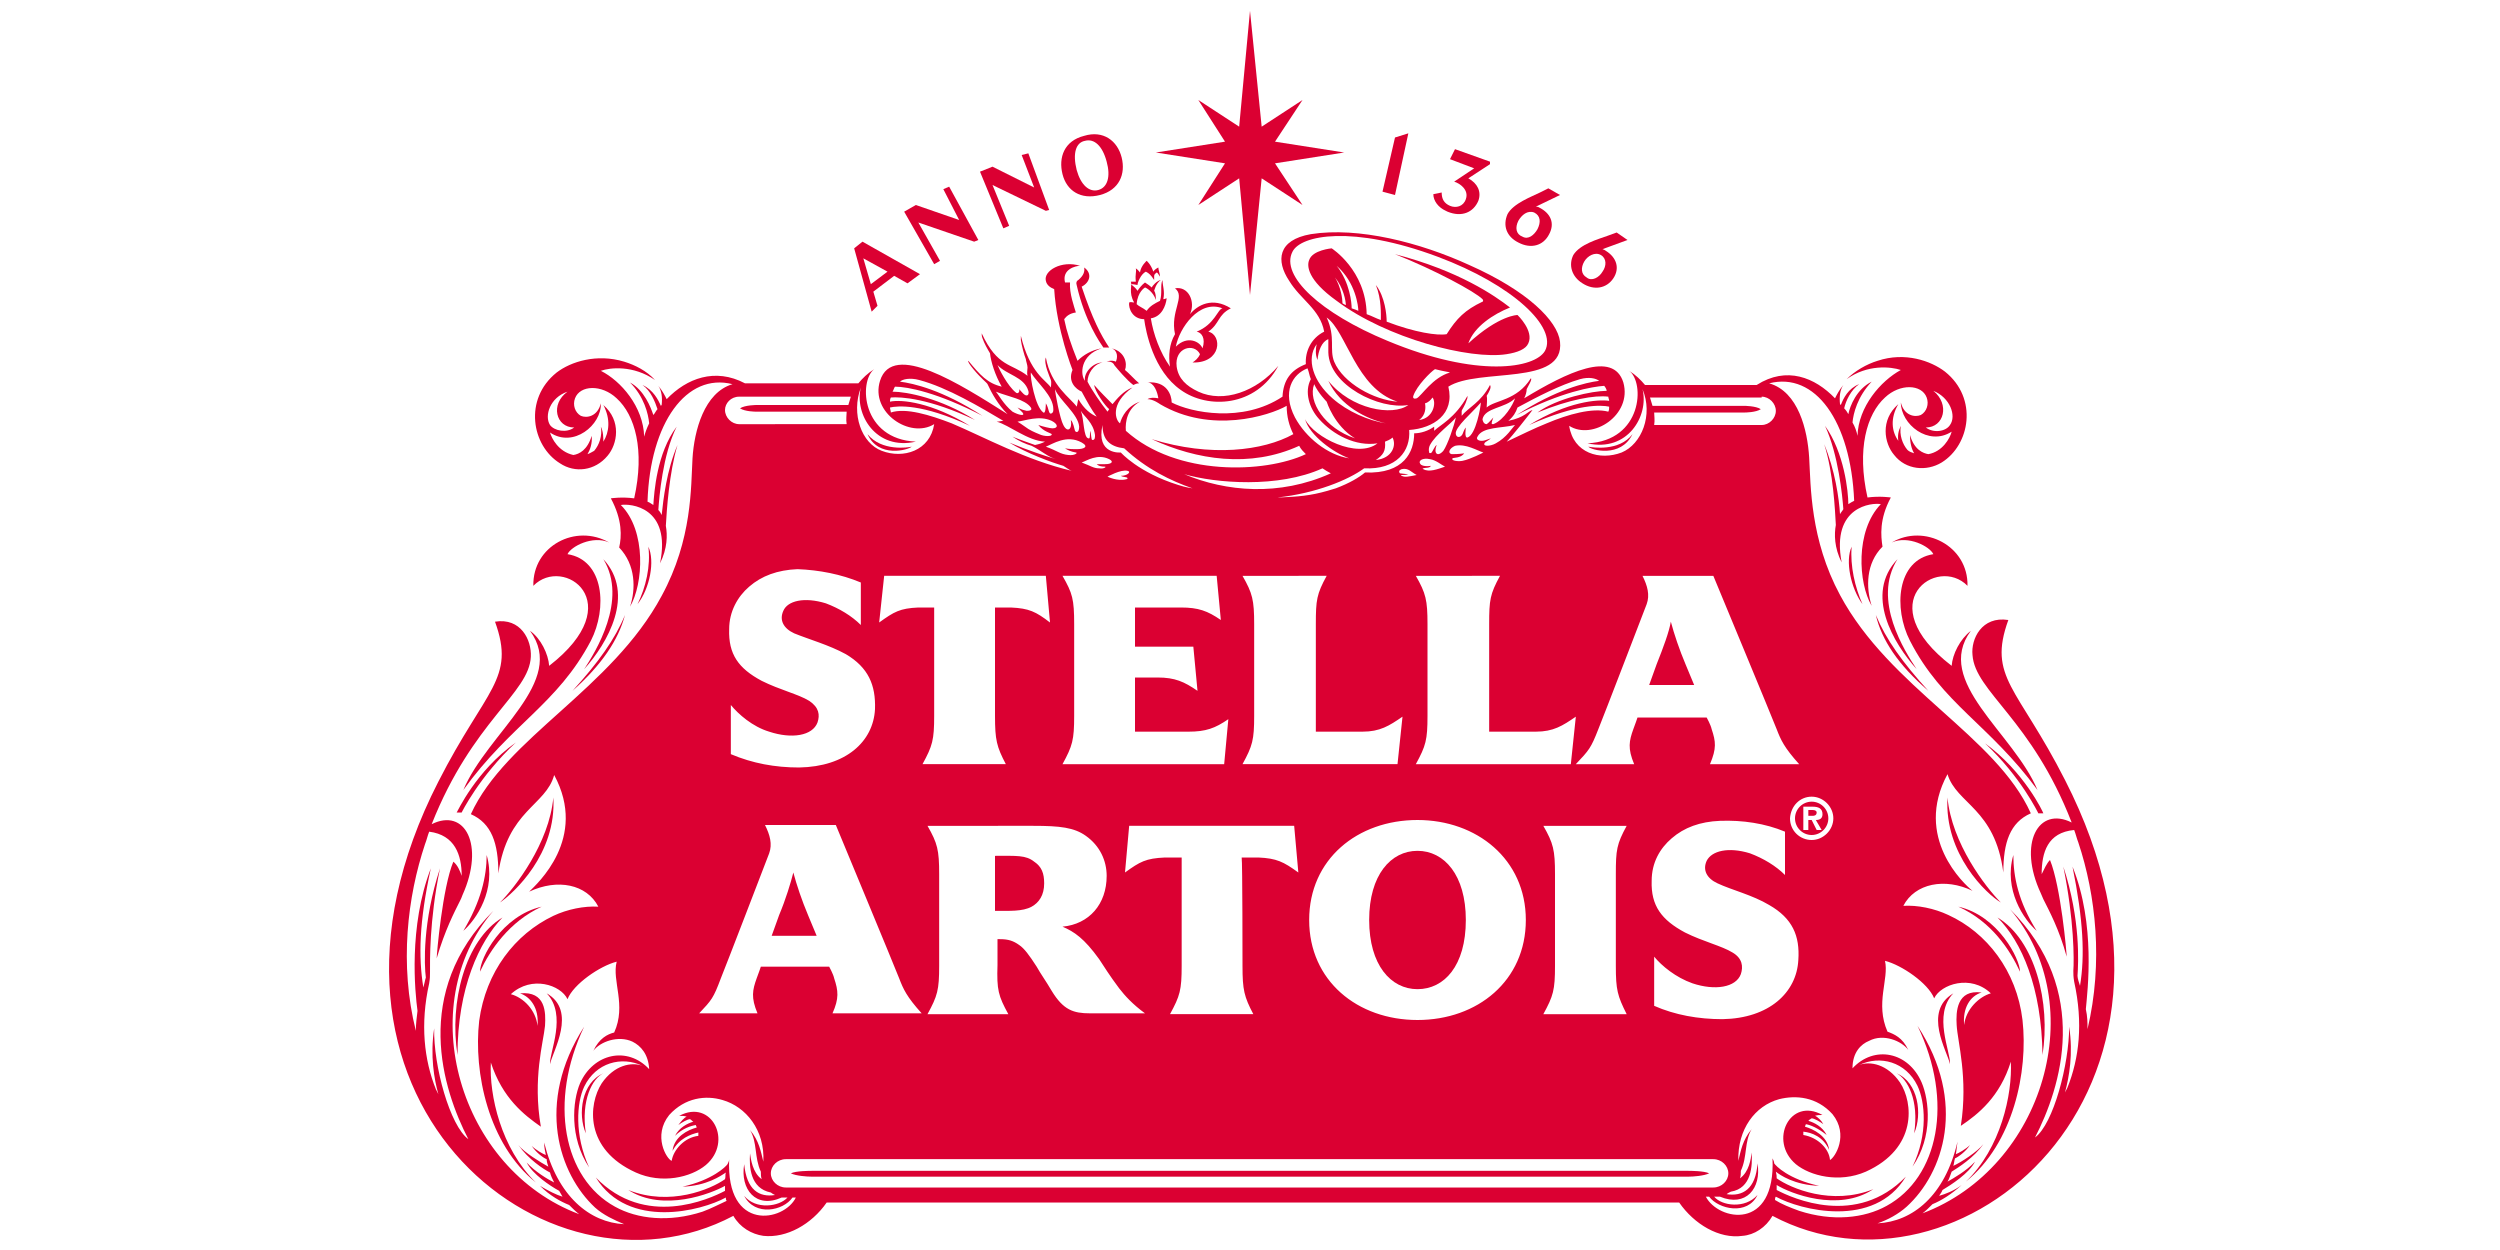 <?xml version="1.0" encoding="utf-8"?>
<!-- Generator: Adobe Illustrator 25.0.1, SVG Export Plug-In . SVG Version: 6.00 Build 0)  -->
<svg version="1.1" id="Livello_1" xmlns="http://www.w3.org/2000/svg" xmlns:xlink="http://www.w3.org/1999/xlink" x="0px" y="0px"
	 viewBox="0 0 300 150" style="enable-background:new 0 0 300 150;" xml:space="preserve">
<style type="text/css">
	.st0{fill:#DB0032;}
</style>
<g>
	<polygon class="st0" points="121.1,27.1 119.1,22.2 125.5,25.3 125.9,25.2 123.4,18.4 122.6,18.6 124.1,22.5 119.1,20 117.6,20.6 
		120.4,27.4 	"/>
	<polygon class="st0" points="112.8,31.3 110.2,26.7 116.9,29 117.4,28.8 113.9,22.4 113.2,22.7 115.1,26.4 109.9,24.6 108.5,25.4 
		112.1,31.7 	"/>
	<path class="st0" d="M233.7,95.7c-0.4,6.8,4.7,11.6,6.4,12.6C238.3,106.5,234.2,101.2,233.7,95.7z"/>
	<path class="st0" d="M132,23.4c2.3-0.6,3.1-2.5,2.6-4.5s-2.2-3.3-4.5-2.6c-2.4,0.6-3.1,2.6-2.6,4.6C128,22.9,129.7,24,132,23.4z
		 M130.2,16.9c1.1-0.3,2.1,0.6,2.6,2.5c0.5,1.8,0.1,3.1-1,3.4s-2.1-0.6-2.6-2.4C128.7,18.4,129.1,17.1,130.2,16.9z"/>
	<path class="st0" d="M105.3,36.7l-0.5-1.7l2.5-1.9l1.6,0.9l1.5-1.1l-6.9-3.9l-1,0.8l2.1,7.6L105.3,36.7z M103.6,31l2.9,1.6l-2,1.5
		L103.6,31z"/>
	<path class="st0" d="M217.4,100.2c1.1,0,2-0.9,2-2c0-1.1-0.9-2-2-2c-1.1,0-2,0.9-2,2C215.4,99.3,216.3,100.2,217.4,100.2z
		 M216.4,96.8h1.1c0.7,0,1.2,0.2,1.2,0.9c0,0.5-0.3,0.7-0.8,0.7l0.7,1.2H218l-0.6-1.2H217v1.2h-0.6L216.4,96.8L216.4,96.8z"/>
	<path class="st0" d="M218,97.5c0-0.2-0.2-0.3-0.5-0.3H217v0.7h0.5C217.9,97.9,218,97.7,218,97.5z"/>
	<path class="st0" d="M244.4,111.7c-2.2-3.5-2.8-6.5-2.8-9.1C240.4,106.8,242.9,110.4,244.4,111.7z"/>
	<path class="st0" d="M65.9,79.9c-0.1-1.4-1-3.3-2.3-4.2c4.5,6.1-5.1,12.2-8,19.1c5.7-7.9,11.3-10.3,15.3-17.9
		c2-3.9,1.6-9.7-2.8-10.4c0.4-0.9,3-2.3,5-1.4c-4-2.3-9.2,0.4-9.1,5.2C67.6,66.6,75.7,72.3,65.9,79.9z"/>
	<path class="st0" d="M54.8,97.5c0.2,0,0.6,0,0.6,0s2.1-4.3,6.5-8.4C57.1,92.5,54.9,97.4,54.8,97.5z"/>
	<path class="st0" d="M242.4,116.6c0-1.5-2.6-6.7-7.4-7.8C239,110.6,241.2,114,242.4,116.6z"/>
	<path class="st0" d="M70.1,80.3c2.8-3.1,6.2-9,2.3-13.2C75.4,72,71.4,78.3,70.1,80.3z"/>
	<path class="st0" d="M133.7,43.8c0.5,0.6,1.5,1.8,2.3,2.4c0.2-0.1,0.4-0.2,0.7-0.2c-0.5-0.4-1.3-1.3-1.7-1.6c0.3-0.8,0-2.2-1.6-2.6
		c0.8,0.3,0.7,1.2,0.5,1.6c-0.2-0.1-0.6-0.2-1.1,0C133.4,43.3,133.7,43.7,133.7,43.8z"/>
	<path class="st0" d="M239.7,110.1c2.9,2.9,5.3,8.4,5.4,16.5C246.1,120.3,244.2,112.8,239.7,110.1z"/>
	<path class="st0" d="M231.4,82.9c-3.1-3.4-5.1-6.2-6.3-9.1C225.8,76.8,227.8,79.8,231.4,82.9z"/>
	<path class="st0" d="M189.9,34c1.4,0.9,2.9,0.6,3.7-0.6c0.8-1.2,0.4-2.5-0.9-3.3c-0.1-0.1-0.4-0.2-0.4-0.2l3-1.1l-1.3-0.9
		c0,0-0.8,0.3-1.1,0.4c-1.1,0.4-3.3,1-4.1,2.3C188.2,31.8,188.6,33.2,189.9,34z M190.1,31.4c0.4-0.7,1.3-1.2,2-0.8l0,0
		c0.7,0.4,0.7,1.3,0.2,2c-0.4,0.7-1.3,1.2-1.9,0.7l0,0C189.7,32.9,189.7,32.1,190.1,31.4z"/>
	<path class="st0" d="M129.4,33.6c-0.2,0.1-0.3,0.3-0.2,0.6c1,4.4,2.8,6.9,3.2,7.5c0.4,0,0.4,0,0.7,0c-1-1.5-2-3.4-3.3-7.3
		c1-0.5,1.3-1.6,0.3-2.3C130.2,32.6,130,33.1,129.4,33.6z"/>
	<path class="st0" d="M230,80.3c-1.4-2.1-5.4-8.3-2.3-13.2C223.7,71.3,227.2,77.2,230,80.3z"/>
	<path class="st0" d="M236.1,70.3c0.1-4.8-5.2-7.5-9.1-5.2c2-0.9,4.6,0.5,5,1.4c-4.4,0.7-4.8,6.5-2.8,10.4c3.9,7.6,9.5,10,15.3,17.9
		c-2.9-6.9-12.5-13-8-19.1c-1.3,1-2.2,2.8-2.3,4.2C224.3,72.3,232.5,66.6,236.1,70.3z"/>
	<path class="st0" d="M244.6,97.6c0,0,0.3,0,0.6,0c0-0.1-2.3-5-7-8.4C242.5,93.2,244.6,97.6,244.6,97.6z"/>
	<path class="st0" d="M227.6,128.8c1.3,0.7,2.7,3.2,2.1,7.2C230.7,133.7,230.2,129.9,227.6,128.8z"/>
	<path class="st0" d="M182.2,29.1c1.5,0.8,3,0.4,3.7-1c0.7-1.3,0.2-2.5-1.2-3.2c-0.1-0.1-0.4-0.1-0.4-0.1l2.9-1.4l-1.4-0.8
		c0,0-0.8,0.4-1,0.5c-1,0.5-3.2,1.3-3.9,2.6C180.3,27.1,180.8,28.4,182.2,29.1z M182.2,26.5c0.4-0.7,1.1-1.3,1.9-1l0,0
		c0.8,0.4,0.8,1.2,0.4,2c-0.4,0.7-1.1,1.3-1.8,0.9l0,0C181.9,28.1,181.8,27.3,182.2,26.5z"/>
	<path class="st0" d="M137.3,38.3c0.2,1.5,1.1,6.2,4.4,8.5c3.2,2.3,9,2.1,11.7-2.9c-2.6,3.1-6.6,4.5-9.6,3.1c-1.5-0.7-2.4-1.6-2.6-3
		c-0.3-2.3,2.1-2.9,2.8-1.5c-0.2,0.5-0.6,0.8-0.9,1c3.5,0.1,3.6-3.3,1.9-3.7c1.4-1,1.1-2,2.7-2.8c-2.2-1.4-4-0.4-4.9,0.7
		c0.7-1.5-0.2-3.4-1.8-3.1c1.3,1-0.6,2.7,0,5.5v0c-0.7,1.2-0.8,2.6-0.6,3.9c-1.2-1.7-2-3.9-2.3-5.8c1.3-0.2,1.8-1.5,1.9-2.4
		c-0.1,0-0.2,0.1-0.4,0.1c0.2-1-0.1-1.6-0.1-2.3c-0.3,0.6,0,1.6-0.3,2.5c-0.6,0.3-1.2,0.6-1.6,1.2c-0.5-0.4-0.9-0.5-1.2-0.8
		c0.1-1.5,1-2,1-2c0.1,0,1,0.5,1.3,1.5c0-0.4,0-0.8-0.2-1.1c0,0,0.2-0.9,0.8-1.3c-0.5,0.1-1,0.7-1.1,0.9c-0.2-0.2-0.5-0.4-0.8-0.6
		c-0.4,0.3-0.7,0.7-0.9,1c-0.2-0.3-0.3-0.4-0.8-0.8c0.4,0,0.7,0.1,0.8,0.1c0-0.3,0.4-1.3,1-1.6c0.4,0.2,0.6,0.4,1,1
		c0-0.2,0-0.4,0-0.5c0-0.2,0.2-0.3,0.3-0.4c0.1,0,0.2,0.2,0.4,0.5c0-0.4-0.2-0.8-0.2-1.1c-0.2,0.1-0.5,0.3-0.6,0.5
		c-0.3-0.9-0.8-1.3-0.8-1.3s-0.7,0.6-0.8,1.4c0,0-0.2-0.3-0.5-0.5c0.1,0.5-0.1,0.6,0,1.6c-0.2,0-0.5,0-0.6,0
		c0.2,0.4-0.3,1.3,0.4,2.5c-0.2,0-0.4-0.1-0.6,0C135.4,37,135.9,38.3,137.3,38.3z M146.7,37c-0.6,0.1-0.9,1.9-3.1,2.8
		c0.6,0.1,1.1,0.8,0.7,2c-0.3-0.8-1.8-1.6-3.2-0.2C141.5,39.4,143.9,35.9,146.7,37z"/>
	<polygon class="st0" points="147,19.6 143.8,24.6 148.7,21.4 150,35.4 151.4,21.4 156.3,24.6 153,19.6 161.3,18.3 153,17 156.3,12 
		151.4,15.2 150,1.3 148.7,15.2 143.8,12 147,17 138.7,18.3 	"/>
	<path class="st0" d="M234,127.7c0.1-1.5-2.1-5.9,0.4-8.5C230.7,121.4,233.7,126.2,234,127.7z"/>
	<path class="st0" d="M173.5,25.3l0.2,0.1c1.7,0.7,3.1,0.1,3.7-1.3c0.4-1.1-0.1-2.1-1.2-2.7l2.6-1.7l0-0.3l-4.2-1.5l-0.6,1.2
		l2.9,1.1l-2.4,1.6c0.7,0.2,1.8,1,1.4,2.1c-0.3,0.9-1.2,1.1-1.9,0.8c-0.7-0.3-1-0.8-1-1.6l-1,0.2C172,24.1,172.6,24.9,173.5,25.3z"
		/>
	<polygon class="st0" points="169,16 167.4,16.5 165.9,23 167.4,23.4 	"/>
	<path class="st0" d="M75,73.8c-1.2,2.9-3.2,5.7-6.3,9.1C72.2,79.8,74.2,76.8,75,73.8z"/>
	<path class="st0" d="M66.4,95.7c-0.5,5.5-4.6,10.8-6.4,12.6C61.6,107.2,66.8,102.5,66.4,95.7z"/>
	<path class="st0" d="M54.9,126.6c0-8,2.6-13.6,5.4-16.5C55.8,112.8,53.9,120.3,54.9,126.6z"/>
	<path class="st0" d="M65,108.8c-4.8,1.1-7.4,6.2-7.4,7.8C58.8,114,61.1,110.6,65,108.8z"/>
	<path class="st0" d="M72.4,128.8c-2.6,1.1-3.1,4.9-2.1,7.2C69.7,132,71.1,129.4,72.4,128.8z"/>
	<path class="st0" d="M66,127.7c0.3-1.5,3.3-6.4-0.4-8.5C68.1,121.8,65.9,126.3,66,127.7z"/>
	<path class="st0" d="M123.8,108.8c0.9-0.5,1.5-1.4,1.5-2.8c0-1.2-0.3-2-1.2-2.6c-1-0.8-2.1-0.7-4.7-0.7v6.6
		C121.1,109.3,122.7,109.4,123.8,108.8z"/>
	<path class="st0" d="M97.4,140.5c-0.2,0-1.9,0-2.5,0.3c0.6,0.3,1.9,0.4,2.5,0.4c0,0,105.1,0,105.2,0c0.6,0,1.9-0.1,2.5-0.4
		c-0.6-0.3-2.3-0.3-2.5-0.3H97.4z"/>
	<path class="st0" d="M77.8,65.6c0.3,2.3-0.3,4.9-1.3,6.9C78,70.6,78.6,67.3,77.8,65.6z"/>
	<path class="st0" d="M95.2,104.7C95.2,104.6,95.2,104.6,95.2,104.7c-0.3,1.2-0.9,3.2-1.7,5.1l-0.9,2.5h5.4l-1-2.4
		C96.2,108,95.6,106.2,95.2,104.7z"/>
	<path class="st0" d="M58.4,102.6c0,2.6-0.7,5.6-2.8,9.1C57.1,110.4,59.6,106.8,58.4,102.6z"/>
	<path class="st0" d="M247.8,93.6c-5.7-11.2-9.3-12.3-6.8-19.2c-3.2-0.5-4.5,2.3-4.3,4.2c0.3,4.4,7.1,7.7,11.9,20.1
		c-4-2-6.5,2.5-3.7,8.5c0.1,0.2,0.2,0.5,0.3,0.7c0.7,1.4,1.9,3.6,2.8,6.9c0-0.5-0.7-8.4-2-11.6c-0.4,0.4-0.7,1.1-1,1.7
		c0-2.6,0.7-5,3.9-5.3c0.2,0.5,0.3,1,0.5,1.5c2.1,6.3,3,14.4,1.1,22.4c0-0.8,0-1.5-0.2-2.4c0.2-2.2,1.2-10.2-1.6-17.1
		c1.3,6.4,1.5,10.7,0.9,14.3c-0.1-0.3-0.3-0.9-0.3-1.2c0.1-1.5,0.4-6.7-1.7-13.1c1.3,6.4,1.3,11.2,1.2,12.5c0,0.4,0,0.7,0.1,1.3
		c1.1,5,0.6,9.2-0.8,12.7c-0.1,0.2-0.2,0.4-0.3,0.6c0.5-1.9,1-4.6,0.5-7.9c0,4.5-1.9,11.7-4.1,13.3c3.1-6,6.8-17.6-3-27.4
		c9.8,11.4,4.1,31-10.5,36.5c0.4-0.3,0.8-0.7,1.2-1.1c1-0.4,2.3-1.2,3.5-2.3c-0.9,0.7-2,1.1-2.7,1.3c0.1-0.2,0.3-0.4,0.4-0.7
		c1-0.6,3.2-2,3.9-3.4c-1,1.1-2.6,2-3.3,2.4c0.2-0.3,0.3-0.7,0.5-1.2c0.8-0.5,2.7-1.7,3.8-3.3c-0.7,0.9-2.7,2.2-3.6,2.6
		c0.1-0.3,0.1-0.6,0.2-0.9c0.3-0.1,1.3-0.8,1.8-1.6c-0.5,0.5-1.4,1-1.7,1.1c0.1-0.5,0.1-0.9,0.2-1.5c-1.5,6.5-5.4,9.6-9.6,9.8
		c1.2-0.4,2.5-1.1,3.5-2c4.4-4,7.3-12.5,1.3-21.7c4.4,9.1,2.5,18.2-3.7,21.6c-2.7,1.5-6.5,1.9-10.5,0.6c-1.1-0.4-2.1-0.8-2.9-1.3
		c0-0.1,0-0.3,0.1-0.4c2.9,1.6,11.8,3.9,15.6-2.4c-5.9,6.1-13.6,2.6-15.5,1.6c0-0.2,0-0.4,0-0.6c1.6,1,7.4,3.3,11.6,0.5
		c-5,2-9.9-0.1-11.6-1.3c0-0.3,0-0.4-0.1-0.8c0.5,0.4,2.2,1.6,5.2,1.7c-3.7-0.8-5.2-2.4-5.4-2.7c0-0.2-0.1-0.4-0.2-0.6
		c0.4,8.8-6.5,7.5-8,4.6h0.4c1.1,1.5,4.6,2.3,5.8-0.2c-1.5,1.7-4.3,1.3-5.2,0.2h0.1c0.2,0,0.4,0,0.6,0c3.1,1.3,5-1,4.5-4
		c-0.2,3.1-1.8,4-3.7,3.7c0.1-0.1,0.3-0.2,0.5-0.3c2.5-0.4,2.6-3.1,2.5-4.7c-0.1,0.8-0.3,2.3-1.4,3.1c0.1-0.3,0.1-0.6,0.1-0.9
		c0.8-1.7,0.4-3.5,1.3-5c-1.1,1.3-1.3,2.6-1.6,3.8c-0.1-3.8,2-6.6,4.9-7.4c2-0.5,4.5-0.3,6.4,1.8c2,2.5,0.3,5.2-0.3,5.5
		c-0.1-1.3-1.4-2.7-3.2-3c0-0.1,0-0.3,0-0.4c1,0.1,2.4,0.6,3.1,2.2c-0.2-1.7-1.9-2.5-2.9-2.8c0-0.1,0.1-0.2,0.1-0.3
		c0.6,0.1,1.5,0.5,2.5,1.3c-0.5-1-1.5-1.5-2.2-1.7c0.1-0.1,0.2-0.2,0.4-0.3c0.3,0,1,0.4,1.4,0.7c-0.2-0.4-0.7-0.9-1-1
		c0.3-0.1,0.5-0.1,0.9-0.1c-3.9-2.2-6.5,3.1-3.2,5.9c1.7,1.4,5.2,2.3,8.4,0.9c6.2-2.8,5.7-8.3,4.1-10.7c-1.5-2.2-3.6-2.6-4.9-2.1
		c2.5-1.2,5.6-0.4,7,2.5c0.9,1.9,1.3,5.8-0.6,9.7c2.5-3.6,2-8,1.1-10.1c-1.6-3.7-5.7-4.5-8.3-1.7c0-1.9,1-2.9,2-3.3
		c1.7-0.9,3.9,0,4.7,1.1c-0.7-1.5-1.7-1.9-2.5-2.2c-1.5-3.4,0.2-6.3-0.3-8.5c2,0.5,5.2,2.7,5.9,4.5l0,0c0.8-1.7,4.4-2.9,6.8-0.6l0,0
		c-1.4,0.4-3,1.9-3.2,3.8c-0.2-2,0.7-3.5,2.1-3.9c-3-0.4-3.1,2.3-3,3.9c0.1,2,1.4,6.3,0.5,12.1c2.1-1.4,4.7-3.5,6-7.7
		c0.2,3.9-1.2,10.4-5.4,14.4c5.7-4.6,7.5-13.2,6.8-19.4c-0.7-5.9-4.3-10.5-8.9-12.6c-1.7-0.8-3.7-1.2-5.4-1.1c1.4-2.7,5-3.4,8.3-1.8
		c-1-0.8-7.1-6.4-3-14c1.1,3.6,5.7,4.1,6.7,11.8c0-3.6,0.8-6,3.3-7.1c-4.2-9.3-16.9-15-22.9-26.2c-3.6-6.7-3.5-13.1-3.7-16.5
		c-0.2-3.3-1.3-7.9-4.8-8.9c5.5-1.4,9.8,4.5,10.2,14.1c-0.2,0.1-0.4,0.2-0.7,0.4c0-1.5-0.5-6.2-2.8-9.4c1.6,3.4,2.1,8.5,2.2,10
		c-0.1,0.2-0.3,0.4-0.4,0.6c-0.1-1.8-0.6-5.3-1.9-8.4c1.1,3.4,1.3,7.9,1.4,9.7c-0.2,1.1-0.2,2.7,0.7,4.5c-1.3-6.8,3.7-7.2,4.7-7
		c-3.1,3.2-2.7,9.5-1.1,12.2c-0.7-2.2-0.7-5.1,1.3-7.1c-0.2-1.3-0.4-3.3,1-5.9c0,0-1.3-0.2-2.8,0c-1.3-5.8-0.1-10,2.1-12
		c1.8-1.7,4.4-1.6,5,0c0.3,0.8,0,1.7-0.7,2.1c-0.7,0.3-2,0.1-2.4-1.5c0,2.6,3.3,5.3,6.1,3.5c-0.2,0.8-1.1,2.4-2.8,2.7
		c-0.6-0.1-1.7-0.5-2.2-2.3c0,1,0.2,1.7,0.5,2.2c-0.3-0.1-0.6-0.2-0.8-0.4c-0.6-0.7-1-1.8-0.8-2.9c-0.3,0.6-0.4,1.2-0.3,1.8
		c-0.8-1.1-1-2.7,0-4.4c-2.2,1.9-1.7,4.7-0.5,6.1c1.4,1.8,3.9,2,5.7,0.9c3.4-2.1,4.4-7.7,0.4-10.9c-1.7-1.3-4.8-2.4-8.1-1.3
		c-1.3,0.4-2.7,1.2-3.7,2.2c2.5-1.8,5.3-1.5,6.5-1.1c-2.4,1.3-5.1,4.4-5.2,7.9c-0.1-0.5-0.3-1.1-0.6-1.6c0.1-1.1,0.6-3.1,2.3-4.9
		c-1.8,0.9-2.6,2.9-2.8,3.9c-0.1-0.2-0.3-0.5-0.5-0.7c0.2-0.9,0.8-2.2,1.8-2.9c-1.3,0.5-1.9,1.7-2.2,2.5c0,0,0,0-0.1-0.1
		c-0.1-0.9,0-1.7,0.4-2.3c-0.5,0.6-0.8,1.2-1,1.6c-2.4-2.5-5.8-3.9-9.4-1.6h-13.4c-0.5-0.6-1.1-1.2-1.9-1.7c1.9,1.4,1.6,8.4-5,8.7
		c4.8,1.1,7.4-3.3,6.6-6.5c1.3,3.1-0.1,6.6-2.5,7.6c-2.6,1-5.8,0.1-6.3-3.2c2.8,1.8,7.6-1.3,6.5-5.2c-1.2-3.9-6.8-1.2-11.9,1.9l0,0
		c0.2-0.4,0.3-0.8,0.3-1.1c0.2-0.4,0.7-1.2,0.5-1.3c-1.7,2.7-4.3,2.6-5.3,3.5c0-0.4,0.1-1,0-1.4c0.3-0.5,0.6-1,0.4-1.3
		c-1.1,2.1-2.6,2.7-3.4,3.7c0-0.1,0-0.4,0-0.6c0-0.1,0.4-0.6,0.6-1.3c0.1-0.2,0.1-0.3,0.1-0.5c-1.5,2.7-3.3,3.5-4,4.2
		c0-0.1,0-0.3,0-0.5c-0.7,0.5-1.6,0.8-2.4,0.8c0,2.2-1.2,4.9-5.9,4.7c-0.7,0.6-1.9,1.3-3.5,1.9c-0.4,0.1-0.6,0.2-1,0.3
		c-2.1,0.6-3.5,0.7-5.8,0.8l0,0c0,0-0.1,0-0.2,0c4.6-0.5,8.5-2.1,10.4-3.5c3.9,0.2,5.6-2.1,5.4-4.6c2.9-0.2,5.5-1.9,4.7-5.2
		c3.6-2.3,14,0,13.4-5.4c-0.3-2.5-3.9-6.1-10.9-9.2c-5.9-2.7-13.3-4.6-19-3.7c-4,0.7-4.2,3.2-2.6,5.6c1.4,2.3,3.7,3.4,4.2,6.1
		c-1.6,0.8-2.3,2.4-2.2,3.9c-1.8,0.7-2.7,1.9-2.8,3.9c-4.8,3.2-11,1.9-13.3,0.7c0-0.9-0.6-2.6-2.9-2.4c0.8,0,1.2,1.2,1.3,1.9
		c-0.5-0.1-1-0.1-1.3,0.1c0.7,0,1.5,0.6,1.5,0.6c6.1,3.6,13.1,1.4,15.2,0.2c0,1.3,0.3,2.4,0.8,3.4c-3.6,2-9.9,2.8-17,0.6
		c5.4,2.5,11.8,3.5,17.7,0.8c0.2,0.4,0.5,0.7,0.8,1c-4.9,2.3-15.5,2.7-21.6-2.8c-0.1-1.1,0.2-2.7,1.7-3.5c-1.5,0.5-2.2,1.8-2.4,2.6
		c-0.5-0.3-1.3-2.3,1.5-4.3c-1.1,0.4-1.9,1.4-2.4,2c-0.4-0.4-1.7-1.7-2.2-2.3c0.1,0.8,1.3,2.5,1.8,2.9l-0.2,0.3
		c-0.8-1-1.9-2.6-2.4-3.6c0-0.9,0.7-2.1,1.8-2.3c-1.2,0-2.3,1.3-2.1,2.2c-0.6-0.7-0.6-3.1,2-3.9c-1.2,0.2-2.2,0.8-2.9,1.5
		c-0.8-2-1.3-3.5-1.6-5c0.3-0.4,0.7-0.7,1.4-0.8c-0.2-0.7-0.8-2.3-0.7-3.6c-0.2,0-0.4,0-0.6,0c-0.4-1.6,1.3-2,1.8-2
		c-2.2-0.7-4.4,0.6-4.1,1.8c0.1,0.5,0.5,0.8,1,1c0.3,4.9,2.2,9.7,2.2,9.7c-0.6,1.4,0.4,2.3,1.1,2.6c0.7,1.3,1.2,2.2,1.8,3
		c-0.7-0.3-1.5-0.9-2.2-2.1c-0.1,0.3-0.1,0.6-0.2,0.9c-0.7-1-3.1-2.5-3.7-5.9c-0.3,0.7,0.5,2.4,0.6,2.7c0.1,0.3,0,0.8,0,0.9
		c-0.6-0.9-2.5-1.7-3.6-6.2c0,0.1,0,0.2,0,0.5c0.1,0.7,0.4,1.8,0.6,2.3c0,0.2,0.2,0.7,0.2,1c0,0.3-0.1,0.7,0,1
		c-1.9-1.5-3.6-1-5.5-5.1c0,0.1,0,0.4,0.1,0.6c0.2,0.6,0.6,1.3,0.9,1.8c0.1,1,0.6,2.6,1.4,4c-1.7-0.4-2.6-1.4-4-3.1
		c-0.1,0.1,0.2,0.5,0.6,1c1,1.2,1.6,1.6,1.7,1.8c0.5,1.1,1.3,2.5,2.4,3.6c-5.7-3.6-13.8-8.8-15.3-4c-1.2,3.8,3.6,7,6.5,5.2
		c-0.5,3.2-3.7,4.2-6.3,3.2c-2.4-0.9-3.7-4.4-2.5-7.6c-0.8,3.2,1.8,7.6,6.6,6.5c-6.5-0.3-6.9-7.2-5-8.7c-0.8,0.5-1.4,1.1-1.9,1.7
		H89.4c-3.6-1.9-7-0.6-9.4,1.9c-0.2-0.4-0.5-1-1-1.6c0.4,0.6,0.5,1.4,0.4,2.3c0,0,0,0-0.1,0.1c-0.3-0.7-0.9-1.9-2.2-2.5
		c1,0.7,1.5,2,1.8,2.9c-0.2,0.2-0.3,0.5-0.5,0.7c-0.3-0.9-1.1-3-2.8-3.9c1.7,1.7,2.2,3.8,2.3,4.9c-0.3,0.6-0.5,1.2-0.6,1.6
		c-0.1-3.6-2.8-6.7-5.2-7.9c1.1-0.4,3.9-0.7,6.5,1.1c-1-1.1-2.4-1.8-3.7-2.2c-3.3-1-6.4,0-8.1,1.3c-4,3.2-3,8.8,0.4,10.9
		c1.8,1.2,4.2,0.9,5.7-0.9c1.2-1.4,1.7-4.2-0.5-6.1c0.9,1.7,0.7,3.3,0,4.4c0-0.5,0-1.2-0.3-1.8c0.2,1.1-0.2,2.2-0.8,2.9
		c-0.2,0.1-0.5,0.3-0.8,0.4c0.3-0.5,0.6-1.3,0.5-2.2c-0.5,1.7-1.5,2.2-2.2,2.3c-1.8-0.4-2.6-2-2.8-2.7c2.8,1.9,6.2-0.9,6.1-3.5
		c-0.4,1.6-1.7,1.8-2.4,1.5c-0.7-0.4-1-1.3-0.7-2.1c0.6-1.6,3.2-1.7,5,0c2.2,2,3.4,6.2,2.1,12c-1.5-0.2-2.8,0-2.8,0
		c1.4,2.6,1.3,4.6,1,5.9c2,2.1,2,5,1.3,7.1c1.6-2.7,2-9.1-1.1-12.2c1.1-0.2,6.1,0.2,4.7,7c0.9-1.8,0.9-3.4,0.7-4.5
		c0.1-1.8,0.4-6.4,1.4-9.7c-1.3,3-1.7,6.5-1.9,8.4c-0.1-0.2-0.2-0.4-0.4-0.6c0.1-1.5,0.5-6.6,2.2-10c-2.4,3.2-2.7,7.9-2.8,9.4
		c-0.2-0.1-0.4-0.3-0.7-0.4c0.3-9.5,4.7-15.5,10.2-14.1c-3.4,1-4.6,5.6-4.8,8.9c-0.2,3.4,0,9.7-3.7,16.5c-6,11.2-18.7,17-22.9,26.2
		c2.5,1.1,3.3,3.5,3.3,7.1c1.1-7.6,5.7-8.1,6.7-11.8c4.1,7.6-2.1,13.1-3,14c3.4-1.6,6.9-0.9,8.3,1.8c-1.7-0.1-3.7,0.3-5.4,1.1
		c-4.6,2.2-8.1,6.7-8.9,12.6c-0.7,6.2,1.1,14.8,6.8,19.4c-4.2-4.1-5.6-10.5-5.4-14.4c1.4,4.3,4,6.3,6,7.7c-1-5.8,0.3-10.1,0.5-12.1
		c0.1-1.6,0.1-4.2-3-3.9c1.2,0.4,2.3,1.7,2.1,3.9c-0.2-1.9-1.7-3.4-3.2-3.8c2.5-2.3,6-1.1,6.8,0.6c0.7-1.8,3.9-4,5.9-4.5
		c-0.6,2.3,1.2,5.2-0.3,8.5c-0.8,0.2-1.8,0.7-2.5,2.2c0.8-1.1,3-1.9,4.7-1.1c1,0.5,1.9,1.5,2,3.3c-2.6-2.8-6.7-1.9-8.3,1.7
		c-0.9,2.1-1.3,6.5,1.1,10.1c-1.8-3.9-1.5-7.8-0.6-9.7c1.4-2.9,4.5-3.7,7-2.5c-1.3-0.5-3.4-0.1-4.9,2.1c-1.6,2.5-2.1,7.9,4.1,10.7
		c3.1,1.4,6.6,0.6,8.4-0.9c3.3-2.8,0.7-8-3.2-5.9c0.4,0,0.6,0,0.9,0.1c-0.3,0.1-0.7,0.6-1,1c0.4-0.3,1.1-0.7,1.4-0.7
		c0.2,0.1,0.2,0.2,0.4,0.3c-0.7,0.2-1.7,0.7-2.2,1.7c0.9-0.9,1.9-1.2,2.5-1.3c0,0.1,0.1,0.2,0.1,0.3c-1.1,0.3-2.7,1.1-2.9,2.8
		c0.8-1.5,2.2-2,3.1-2.2c0,0.1,0,0.3,0,0.4c-1.7,0.2-3,1.7-3.2,3c-0.6-0.2-2.3-3-0.3-5.5c1.9-2.1,4.4-2.4,6.4-1.8
		c2.8,0.8,5.1,3.6,4.9,7.4c-0.3-1.2-0.5-2.5-1.6-3.8c0.9,1.5,0.5,3.3,1.3,5c0,0.3,0,0.6,0.1,0.9c-1.1-0.8-1.3-2.4-1.4-3.1
		c-0.1,1.6,0,4.2,2.5,4.7c0.1,0.1,0.3,0.2,0.5,0.3c-1.9,0.3-3.4-0.6-3.7-3.7c-0.5,3,1.4,5.4,4.5,4c0.2,0,0.4,0,0.6,0h0.1
		c-1,1.1-3.8,1.5-5.2-0.2c1.3,2.5,4.7,1.8,5.8,0.2h0.4c-1.4,2.9-8.4,4.2-8-4.6c0,0.2-0.1,0.4-0.2,0.6c-0.2,0.3-1.8,1.9-5.4,2.7
		c2.9-0.1,4.6-1.3,5.2-1.7c-0.1,0.3,0,0.5-0.1,0.8c-1.7,1.2-6.6,3.3-11.6,1.3c4.2,2.7,10,0.4,11.6-0.5c0,0.2,0,0.4,0,0.6
		c-1.9,1-9.6,4.5-15.5-1.6c3.9,6.3,12.7,4,15.6,2.4c0,0.1,0,0.3,0.1,0.4c-0.9,0.4-1.8,0.9-2.9,1.3c-4,1.3-7.8,0.9-10.5-0.6
		c-6.2-3.4-8-12.6-3.7-21.6c-5.9,9.2-3,17.7,1.3,21.7c1,0.9,2.3,1.5,3.5,2c-4.1-0.2-8-3.3-9.6-9.8c0,0.6,0.1,1,0.2,1.5
		c-0.3-0.1-1.2-0.6-1.7-1.1c0.6,0.9,1.5,1.5,1.8,1.6c0,0.3,0.1,0.6,0.2,0.9c-0.9-0.5-2.9-1.7-3.6-2.6c1.2,1.7,3,2.9,3.8,3.3
		c0.1,0.4,0.3,0.8,0.5,1.2c-0.8-0.4-2.3-1.3-3.3-2.4c0.7,1.4,2.8,2.8,3.9,3.4c0.1,0.2,0.3,0.5,0.4,0.7c-0.7-0.2-1.7-0.7-2.7-1.3
		c1.2,1.2,2.5,1.9,3.5,2.3c0.4,0.4,0.8,0.8,1.2,1.1c-14.4-5.4-20.1-25-10.3-36.4c-9.8,9.8-6.1,21.4-3,27.4
		c-2.2-1.6-4.2-8.8-4.1-13.3c-0.5,3.3,0,6.1,0.5,7.9c-0.1-0.2-0.2-0.4-0.3-0.6c-1.4-3.5-1.9-7.8-0.8-12.7c0.1-0.6,0.1-0.9,0.1-1.3
		c0-1.3-0.1-6.2,1.2-12.5c-2.1,6.4-1.9,11.6-1.7,13.1c-0.1,0.3-0.2,0.9-0.3,1.2c-0.6-3.7-0.5-7.9,0.9-14.3c-2.7,7-1.9,14.9-1.6,17.1
		c-0.1,0.8-0.2,1.6-0.2,2.4c-2-8-1-16.1,1.1-22.4c0.2-0.5,0.3-1,0.5-1.5c3.1,0.4,3.9,2.8,3.9,5.3c-0.2-0.6-0.5-1.3-1-1.7
		c-1.3,3.1-2,11.1-2,11.6c1-3.4,2.1-5.5,2.8-6.9c0.1-0.2,0.2-0.4,0.3-0.7c2.7-6,0.3-10.5-3.7-8.5c4.9-12.4,11.7-15.7,11.9-20.1
		c0.1-2-1.2-4.7-4.3-4.2c2.5,6.9-1.1,8-6.8,19.2c-19.3,37.7,12.9,64,35.4,52.1c0.8,1.4,2.2,2.2,3.6,2.4c2.8,0.3,5.8-1.4,7.6-4h102.3
		c1.8,2.6,4.8,4.4,7.6,4c1.4-0.1,2.8-1,3.6-2.4C234.9,157.7,267.1,131.3,247.8,93.6z M234,51c-0.5,0.8-2,1-2.9,0.3
		c2.2,0,2.9-2.8,0.9-4.4C234,47.7,234.8,49.9,234,51z M68.9,51.3c-0.9,0.7-2.4,0.4-2.9-0.3c-0.7-1.1,0-3.3,2.1-4
		C66,48.5,66.7,51.3,68.9,51.3z M215.8,115.2c-0.2,3.9-3.5,7-9.1,7.1c-2.9,0-5.7-0.5-8.2-1.6v-5.9c0.9,1.1,2.6,2.5,4.6,3.2
		c2.7,0.9,5.2,0.5,5.8-1.1c0.3-0.9,0.2-1.9-1-2.6c-1.3-0.8-3.5-1.3-5.7-2.4c-2.8-1.5-4.1-3.2-4-6.2c0-2.2,1-3.9,2.4-5.1
		c1.5-1.3,3.4-2,5.8-2.1c2.7-0.1,5.4,0.3,7.8,1.3v5.2c-1.1-1.1-2.6-2-4.2-2.6c-2.6-0.8-4.6-0.3-5.2,0.9c-0.5,1.1,0,2.1,1.3,2.7
		c1.7,0.8,4.2,1.4,6.2,2.6C215.1,110.2,216,112.3,215.8,115.2z M217.4,95.6c1.4,0,2.6,1.2,2.6,2.6c0,1.4-1.2,2.6-2.6,2.6
		c-1.4,0-2.6-1.1-2.6-2.6C214.9,96.7,216,95.6,217.4,95.6z M211.4,47.6c0.9,0,1.7,0.8,1.7,1.7c0,0.9-0.8,1.7-1.7,1.7h-12.9
		c0.1-0.6,0-1.1,0-1.5h10.9c0,0,1.3,0,1.9-0.4c-0.6-0.4-2-0.4-2-0.4h-11c-0.1-0.3-0.2-0.7-0.3-1H211.4z M191.8,87.5
		c0.5-1.2,5.8-15,5.8-15c0.4-1.1,0.1-2.2-0.5-3.4c2.8,0,8.5,0,8.5,0s7.1,17.1,7.6,18.4c0.5,1.3,0.9,2.2,2.7,4.2h-10.7
		c0.8-1.9,0.7-2.7,0.2-4.2c-0.1-0.5-0.6-1.4-0.6-1.4h-8.3c0,0-0.3,0.9-0.5,1.4c-0.5,1.4-0.7,2.3,0.1,4.2h-7
		C190.7,90,190.9,89.8,191.8,87.5z M195.2,121.7h-10c1.2-2.2,1.4-2.9,1.4-5.8v-11c0-2.9-0.2-3.7-1.4-5.8h10
		c-1.2,2.2-1.3,2.9-1.3,5.8v11C193.9,118.8,194.1,119.5,195.2,121.7z M189.1,86l-0.6,5.7h-18.6c1.2-2.2,1.4-2.9,1.4-5.8V74.9
		c0-2.9-0.2-3.7-1.4-5.8H180c-1.2,2.2-1.3,2.9-1.3,5.8v12.9h5.6C186.4,87.8,187.5,87.1,189.1,86z M183.1,110.4c0,7.3-5.8,12-13,12
		s-13-4.7-13-12c0-7.3,5.8-12,13-12C177.2,98.4,183.1,103.1,183.1,110.4z M177.8,52.9c-0.4,0-0.7-0.2-0.5-0.5c0.6-1.2,2.9-1,4.5-1.4
		c-0.3,0.3-1,1.5-2.3,2.2c-0.7,0.4-1.7,0.4-1.3-0.1c0.1-0.1,0.5-0.3,0.7-0.5C178.3,52.8,178.1,52.9,177.8,52.9z M178,54.3
		c0,0-1.5,0.8-2.5,1c-0.5,0.1-1.4,0-1.2-0.3c0.1-0.1,1,0,1.4-0.6c-0.6,0.1-1.3,0.1-1.5,0.1c-0.5-0.1-0.3-0.7,0.4-1
		C175.9,53.2,177.3,54.1,178,54.3z M182.1,48.9c2.4-1.3,5.1-2.7,7.5-3.4c1.1-0.3,1.9-0.1,2.3,0.2c-1.6,0.2-5.1,1-9.9,4.1
		c5.4-2.8,9.1-3.4,10.5-3.5c0.1,0.1,0.3,0.4,0.3,0.6c-1.7,0-6,0.9-8.3,2.6c3.9-1.6,6.9-2.1,8.5-1.9c0,0.2,0.1,0.3,0.1,0.5
		c-1.4-0.2-5,0.1-9.6,2.9c5.8-2.6,8.7-2.4,9.6-2.2c0,0.2,0,0.4-0.1,0.6c-1.9-0.5-4.8,0.3-7.4,1.4c-1.5,0.6-3.1,1.4-4.8,2.2l0,0
		c0.7-0.7,2.5-3,3.1-3.8c-0.5,0.1-0.9,0.9-2.9,1.3C181.6,50,181.9,49.5,182.1,48.9L182.1,48.9z M177.9,50.3c0.3-1.4,2.7-1.3,3.9-2.5
		c-0.2,0.7-1.3,2.6-2.6,3.1c-0.1,0-0.2,0-0.2-0.1c0-0.2,0.2-0.7,0.2-0.7s-0.6,0.7-0.8,0.8C178,50.9,177.9,50.4,177.9,50.3z
		 M177.7,48.3c0,0.5-0.6,3.9-1.6,4.2c-0.4,0.1-0.2-1.1-0.2-1.2c-0.2,0.2-0.3,0.6-0.4,0.8c-0.2,0.4-0.7,0.5-0.8,0
		C174.5,51.3,176.8,49.4,177.7,48.3z M171.6,53.4c0.7-1.3,2.6-2.6,3.1-3.3c-0.2,1-1,3.3-1.5,4c-0.7,0.8-1.2,0.3-0.8-0.7
		c-0.2,0.1-0.4,0.6-0.6,0.9c-0.1,0.1-0.3,0.1-0.3,0C171.4,53.9,171.5,53.6,171.6,53.4z M171.6,55.1c0.7,0.1,1.4,0.7,1.8,0.9
		c-0.9,0.3-1.9,0.7-2.6,0.3c-0.1,0-0.1-0.1,0-0.1c0.2-0.1,0.8,0,0.9-0.3c-0.6,0.1-1.2,0-1.3-0.3C170.2,55.3,170.7,54.9,171.6,55.1z
		 M168.2,56.3c0.8-0.2,1.2,0.4,1.8,0.7c-1,0.2-1.4,0.3-1.8,0.1c-0.1,0-0.1-0.1,0-0.1c0.1,0,0.6,0,0.8-0.1c-0.3,0-0.9-0.1-1-0.1
		C167.8,56.6,167.9,56.4,168.2,56.3z M159.2,69.1c-1.2,2.2-1.3,2.9-1.3,5.8v12.9h5.6c2.1,0,3.2-0.7,4.8-1.8l-0.6,5.7h-18.6
		c1.2-2.2,1.4-2.9,1.4-5.8V74.9c0-2.9-0.2-3.7-1.4-5.8H159.2z M149.1,115.9c0,2.9,0.2,3.7,1.3,5.8h-10c1.2-2.2,1.4-2.9,1.4-5.8
		c0,0,0-12.6,0-13c-0.3,0-1.7,0-2,0c-2.3,0.1-3,0.5-4.8,1.8l0.5-5.6h19.8l0.5,5.6c-1.8-1.3-2.6-1.7-4.8-1.8c-0.3,0-1.7,0-2,0
		C149.1,103.3,149.1,115.9,149.1,115.9z M121,121.7h-9.7c1.2-2.2,1.4-2.9,1.4-5.8v-11c0-2.9-0.2-3.7-1.4-5.8H124
		c3.2,0,4.9,0.2,6.3,1.2c1.7,1.2,2.5,3,2.5,4.8c0,3.4-2.1,5.8-5.3,6.1c0,0,0,0,0,0c1.4,0.6,2.6,1.4,4.4,3.9c0.6,0.9,1.2,1.9,2.4,3.5
		c0.7,0.9,1.6,1.9,3.1,3h-6.6c-2,0-3.2-0.4-4.6-2.7c-0.7-1.2-1.3-2-1.8-2.9c-0.9-1.4-1.5-2.2-2.1-2.6c-0.7-0.5-1.3-0.7-2.3-0.7
		c-0.1,0-0.2,0-0.3,0v3.1C119.6,118.8,119.8,119.5,121,121.7z M127.5,69.1H146l0.5,5.3c-1.6-1.1-2.7-1.5-4.8-1.5c-2.1,0-5.5,0-5.5,0
		v4.7h7l0.5,5.3c-1.6-1.1-2.7-1.6-4.8-1.6h-2.7v6.5h6.4c2.1,0,3.2-0.4,4.8-1.5l-0.5,5.4h-19.4c1.2-2.2,1.4-2.9,1.4-5.8V74.9
		C128.9,71.9,128.7,71.2,127.5,69.1z M126.2,52.1c0.1,0.3-0.9,0.3-1.5,0c-0.5-0.2-1.2-0.5-1.7-0.9c-0.3-0.2-0.7-0.5-0.9-0.6
		c0.9-0.1,2.6-0.8,4.1-0.1c0.8,0.4,0.8,0.9,0.1,0.9c-0.3,0-1.1-0.2-1.7-0.4C125.2,51.8,126.2,52,126.2,52.1z M129.8,53.1
		c0.9,0.5,0.3,0.8-0.6,0.8c-0.5,0-0.8,0-1.4-0.1c0.3,0.2,0.7,0.4,1.3,0.5c0.3,0-0.1,0.4-0.9,0.3c-1-0.1-1.3-0.5-2.7-1
		C126.3,53.3,128,52.1,129.8,53.1z M135.3,57.4c0,0,0,0.1-0.1,0.1c-1.1,0.3-2.3-0.3-2.3-0.3s1.6-0.9,2.4-0.7c0.5,0.1,0,0.6-0.8,0.6
		C134.8,57.3,135.3,57.2,135.3,57.4z M165.1,55.2c0.9-0.6,1.2-1.1,1.1-2.2c0.2-0.1,0.6-0.2,0.9-0.5C167.6,53.4,167.1,55,165.1,55.2z
		 M170.3,50.4c0.8-0.6,0.8-1.5,0.7-2c0.4-0.1,0.7-0.4,0.9-0.7C172.4,48.3,172,50.2,170.3,50.4z M170,47.8c-0.3,0.1-0.5,0-0.4-0.3
		c0.4-1.2,2.1-2.9,2.6-3.2c1.2,0.3,1.5,0.3,1.8,0.4C171.9,45.3,170.6,47.5,170,47.8z M155.1,30.2c1-2,7.2-3.2,17.4,0.6
		c9.1,3.4,14.4,8.5,12.9,11.3c-1.2,2.1-8.1,3.3-18.9-1.2C158.5,37.6,153.6,33.1,155.1,30.2z M159.2,38.1c2.4,1.7,3.5,8.5,8.5,10.1
		c-2.8-0.2-6.5-2.2-7.6-4.8C159.5,41.9,160.3,40.5,159.2,38.1z M158,41.3c-0.1,0.5-0.2,1.2,0.1,1.9c0.1-1.1,0.5-2.2,1.3-2.5
		c0,0.1,0,0.3,0,0.6c0,0.2,0,0.7,0,1c0.1,3.9,6.1,6.9,9.6,6.3c-1.9,1.4-6.9,0.5-9.6-2.9c1.4,3,4.6,4.6,6.9,5.1c-2-0.3-4.6-1.4-6.4-3
		C157.6,45.8,156.7,43.1,158,41.3z M162.6,52.6c-3.6-1.2-5.7-4.4-4.9-6.5c0.5,1.1,1.5,2.1,1.5,2.1S160.1,51.1,162.6,52.6z
		 M155.4,50.1c-1.6-3.1-0.3-5.2,1.5-5.9c0.2,0.5,0.2,0.8,0.4,1.3c-0.8,1.5-0.2,3.5,1,4.8c1.7,1.9,4.4,3.3,7,2.9
		c-2.4,1.9-7.6-0.7-8.7-2.9c0.6,2,3.4,4,5.3,4.7C159.3,54.6,156.7,52.5,155.4,50.1z M158.7,56.2c0.3,0.2,0.6,0.4,1,0.6
		c-6.2,2.8-12.6,2.2-17.6,0.1C145.9,58,153.4,58.6,158.7,56.2z M132.3,51c0,1.8,0.9,2.6,2.6,2.8c2.7,2.5,5.6,3.9,8.2,4.8h0
		c0,0-0.8-0.1-1.7-0.4c-4.8-1.5-6.9-3.9-6.9-3.9S131.5,54.6,132.3,51z M133.1,55.1c0.6,0.3,0.3,0.6-0.5,0.6c-0.4,0-0.6,0-1,0
		c0.2,0.2,0.5,0.3,1,0.3c0.2,0-0.1,0.3-0.7,0.2c-0.7,0-1-0.3-2.1-0.7C130.4,55.3,131.7,54.4,133.1,55.1z M131.4,52.2
		c0,0.3,0,0.6-0.3,0.6c-0.2,0-0.1-0.7-0.3-1.1c0,0.7,0,1-0.2,0.9c-0.6-0.1-0.5-2.3-0.9-3.3C130.1,50,131.2,50.7,131.4,52.2z
		 M129.5,51.2c0,0.8-0.4,0.7-0.5,0.5c-0.1-0.3-0.2-1-0.5-1.3c0.2,1.1-0.4,1.6-0.9,0.6c-0.4-0.7-1-3.9-1-4.3
		C127.1,48,129.4,49.7,129.5,51.2z M123.7,44.7c0.8,1.3,2.7,2.8,2.7,4.4c0,0.2,0,0.4-0.2,0.5c-0.4,0.2-0.3-0.6-0.7-1.2
		c0,0.1,0,1.3-0.3,1.1C124.2,48.8,123.6,45.2,123.7,44.7z M119.7,43.8c1.1,1.2,3.2,1.4,3.7,3.1c0.1,0.3,0,0.7-0.4,0.5
		c-0.2-0.1-0.5-0.5-0.7-0.7c0.1,0.4-0.2,0.6-0.4,0.4C120.9,46.3,119.9,44.3,119.7,43.8z M119.5,47c1.5,0.6,3.5,0.9,4.2,1.9
		c0.2,0.3-0.1,0.4-0.5,0.4c-0.4-0.1-0.5-0.1-1.1-0.4c0.2,0.2,0.5,0.5,0.6,0.6c0.4,0.5-0.5,0.3-1.2-0.1
		C120.4,48.5,119.8,47.3,119.5,47z M106.9,49.5c0-0.2-0.1-0.4-0.1-0.6c0.9-0.2,3.8-0.5,9.6,2.2c-4.6-2.8-8.2-3.2-9.6-2.9
		c0-0.2,0-0.3,0.1-0.5c1.2-0.1,4.6,0.1,10.1,2.7c-4.1-2.6-8.2-3.4-9.9-3.4c0.1-0.1,0.2-0.5,0.3-0.6c1.5,0,5.1,0.7,10.5,3.5
		c-4.8-3.1-8.3-3.9-9.9-4.1c0.3-0.3,1.2-0.5,2.3-0.2c3.4,0.9,7.4,3.3,10.1,4.9c-0.2,0-0.5,0.1-0.8,0.1c1.5,0.4,3.7,2.3,5.8,2.4
		c-0.4,0.2-0.7,0.3-1.2,0.4c-0.5-0.2-1.5-0.5-2.7-1c0.7,0.5,1.6,0.9,2.3,1.1c1.2,0.6,1.9,1.3,2.9,1.6c-1.3-0.4-3.2-1-5.6-2
		c2.1,1.3,5.1,2.4,6.5,2.8c0.5,0.3,0.7,0.5,1,0.6c-5.5-1.3-10.4-4-14.4-5.7C111.6,49.8,108.7,48.9,106.9,49.5z M106.1,69.1h19.4
		l0.5,5.6c-1.7-1.3-2.5-1.7-4.7-1.8c-0.3,0-1.5,0-1.9,0c0,0.4,0,13,0,13c0,2.9,0.2,3.7,1.3,5.8h-10c1.2-2.2,1.4-2.9,1.4-5.8
		c0,0,0-12.6,0-13c-0.3,0-1.5,0-1.9,0c-2.2,0.1-2.9,0.5-4.7,1.8L106.1,69.1z M103.3,69.9V75c-1.1-1.1-2.6-2-4.2-2.6
		c-2.6-0.8-4.6-0.3-5.1,0.9c-0.5,1.1,0,2.1,1.3,2.7c1.7,0.7,4.2,1.4,6.2,2.5c2.7,1.6,3.6,3.7,3.5,6.6c-0.2,3.9-3.5,6.9-9.1,7
		c-2.9,0-5.6-0.5-8.2-1.6v-5.9c0.9,1.1,2.6,2.6,4.6,3.2c2.7,0.9,5.2,0.5,5.8-1.1c0.3-0.9,0.2-1.8-1-2.6c-1.3-0.8-3.5-1.3-5.7-2.4
		c-2.8-1.5-4-3.2-3.9-6.2c0-2.1,1-3.9,2.4-5.1c1.5-1.3,3.4-2,5.8-2.1C98.3,68.4,100.9,68.9,103.3,69.9z M88.7,47.6h13.4
		c-0.1,0.3-0.2,0.7-0.3,1h-11c0,0-1.4,0-2,0.4c0.6,0.4,1.9,0.4,1.9,0.4h10.9c0,0.4-0.1,0.9,0,1.5H88.7c-0.9,0-1.7-0.8-1.7-1.7
		C87,48.4,87.7,47.6,88.7,47.6z M91.3,116c0,0-0.3,0.9-0.5,1.4c-0.5,1.4-0.7,2.3,0.1,4.2h-7c1.5-1.6,1.7-1.8,2.6-4.2
		c0.5-1.2,5.8-15,5.8-15c0.4-1.1,0.1-2.2-0.5-3.4c2.8,0,8.5,0,8.5,0s7.1,17.1,7.6,18.4c0.5,1.3,0.9,2.2,2.7,4.2H99.9
		c0.8-1.8,0.7-2.7,0.2-4.2c-0.1-0.5-0.6-1.4-0.6-1.4L91.3,116L91.3,116z M94.3,142.5c-1,0-1.8-0.8-1.8-1.7c0-0.9,0.8-1.7,1.8-1.7
		h111.3c1,0,1.8,0.8,1.8,1.7c0,0.9-0.8,1.7-1.8,1.7H94.3z"/>
	<path class="st0" d="M180.8,42.5c1.3-0.2,2.3-0.6,2.6-1.3c0.7-1.5-1.3-3.4-1.3-3.4s-2.2,0-5.9,3.4c0.7-2,3-3.5,5-4.3
		c-1.8-1.4-6.1-4.4-13.8-6.4c4.8,1.9,9.6,4.5,10.5,5.4c0.1,0.1,0.1,0.3,0,0.3c-2.1,1-3.1,2-4.3,3.9c-1.1,0.2-3.8-0.2-7.2-1.5
		c0-0.8-0.2-3-1.3-4.4c0.7,1.7,0.6,3.6,0.6,4.2c-0.6-0.2-1.1-0.5-1.7-0.7c-0.1-5.3-4.2-7.9-4.2-7.9s-2.3,0.2-2.7,1.4
		c-0.3,0.7-0.2,2.4,3.3,4.9C166.4,40.6,176.4,43.2,180.8,42.5z M161.1,36.4c0-0.5-0.2-2-0.9-3.1c1,1.2,1.3,2.8,1.3,3.3
		C161.4,36.6,161.3,36.5,161.1,36.4z M162.2,37c0-0.6-0.2-3.1-1.8-5.1c2.3,2,2.6,4.9,2.6,5.4C162.8,37.2,162.5,37.1,162.2,37z"/>
	<path class="st0" d="M104.1,52.1c1.3,2.9,4.9,1.9,5.3,1.5C109,53.7,105.8,54.2,104.1,52.1z"/>
	<path class="st0" d="M164.3,110.4c0,5.4,2.6,8.3,5.8,8.3s5.8-2.8,5.8-8.3c0-5.4-2.6-8.3-5.8-8.3C166.9,102.1,164.3,105,164.3,110.4
		z"/>
	<path class="st0" d="M223.5,72.5c-0.9-2-1.5-4.6-1.3-6.9C221.4,67.3,222.1,70.6,223.5,72.5z"/>
	<path class="st0" d="M202.3,79.8c-0.8-1.9-1.4-3.7-1.8-5.2c0,0,0,0,0,0c-0.2,1.2-0.9,3.1-1.7,5.1l-0.9,2.5h5.4L202.3,79.8z"/>
	<path class="st0" d="M195.9,52.1c-1.6,2.1-4.8,1.6-5.3,1.5C190.9,54,194.5,55,195.9,52.1z"/>
</g>
</svg>
